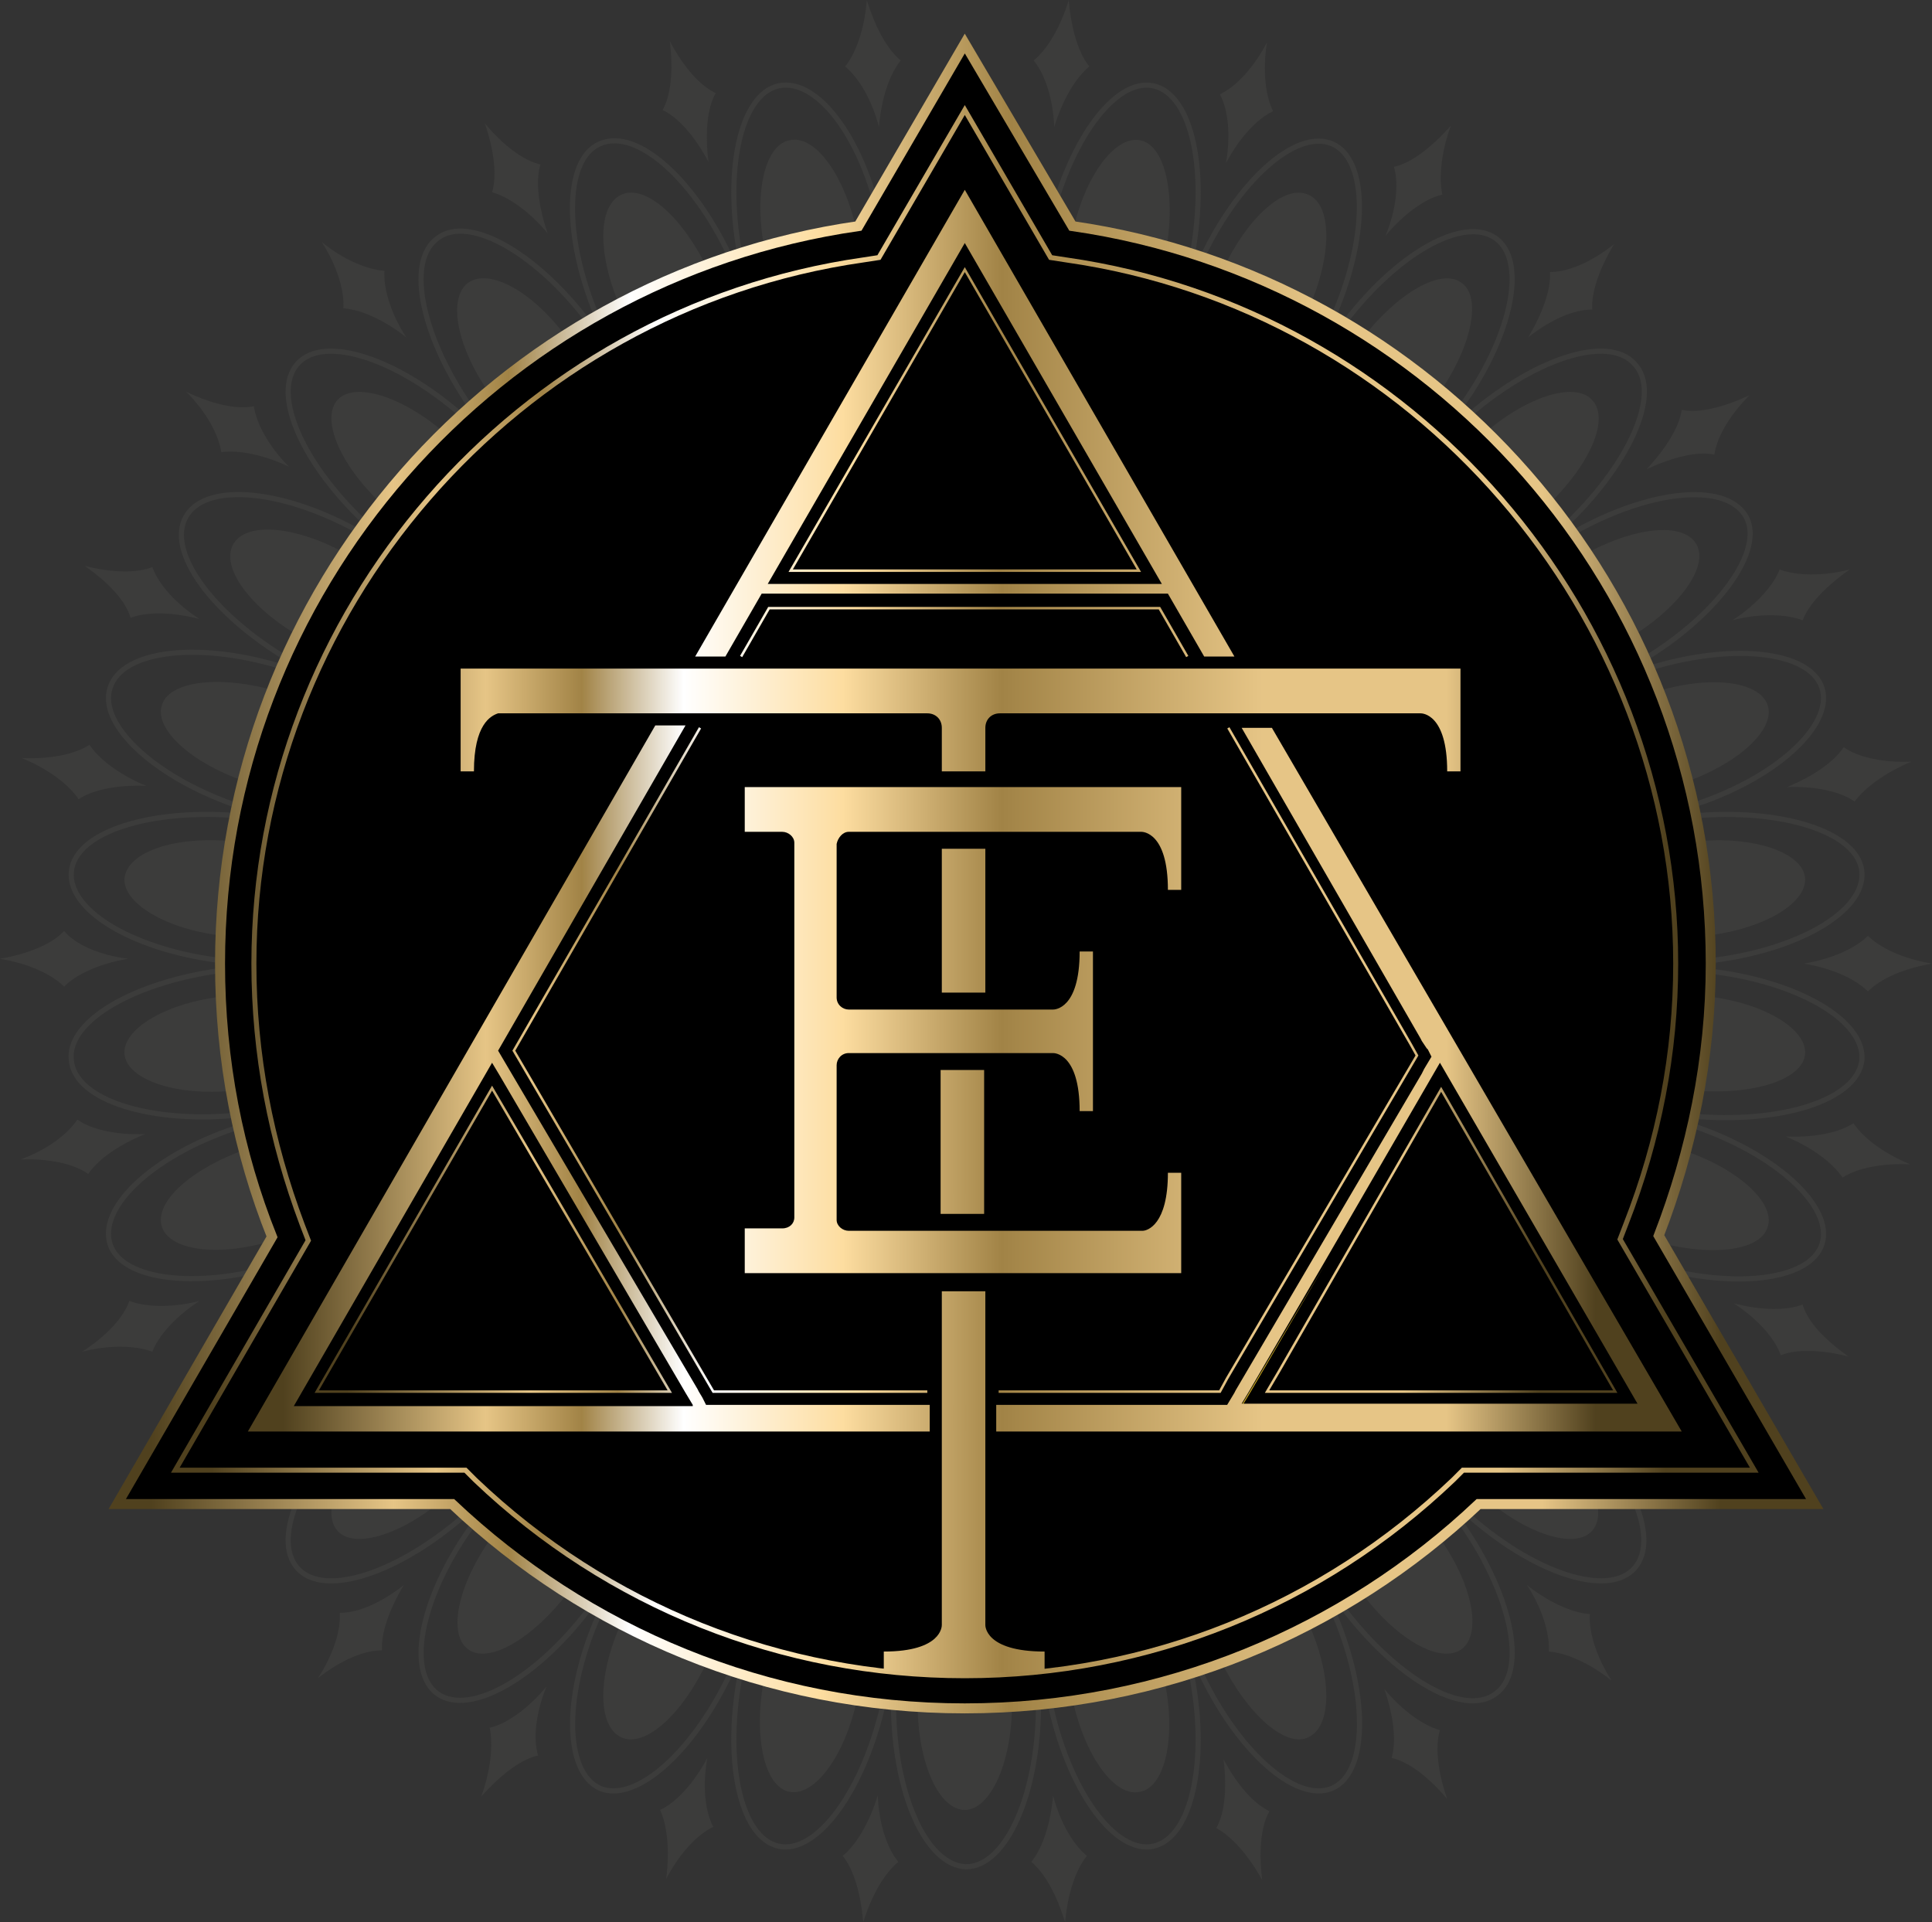 <?xml version="1.0" encoding="utf-8"?>
<!-- Generator: Adobe Illustrator 22.0.0, SVG Export Plug-In . SVG Version: 6.00 Build 0)  -->
<svg version="1.1" id="Layer_1" xmlns="http://www.w3.org/2000/svg" xmlns:xlink="http://www.w3.org/1999/xlink" x="0px" y="0px"
	 viewBox="0 0 159.8 159" style="enable-background:new 0 0 159.8 159;" xml:space="preserve">
<rect x="0" y="0" width="159.8" height="159" fill="#333333" stroke="none"/>
<style type="text/css">
	.st0{fill:#3C3C3B;}
	.st1{fill:none;stroke:#3C3C3B;stroke-width:0.425;stroke-miterlimit:10;}
	.st2{stroke:url(#SVGID_1_);stroke-width:0.826;stroke-miterlimit:10;}
	.st3{stroke:url(#SVGID_2_);stroke-width:0.413;stroke-miterlimit:10;}
	.st4{fill:#1D1D1B;stroke:url(#SVGID_3_);stroke-width:0.425;stroke-miterlimit:10;}
	.st5{fill:#C2A01E;}
	.st6{fill:none;stroke:url(#SVGID_4_);stroke-width:0.206;stroke-miterlimit:10;}
	.st7{fill:url(#SVGID_5_);}
</style>
<g>
	<path class="st0" d="M83.7,18.7c-1.3-0.4-2.6-0.6-4-0.6c-1.3,0-2.6,0.2-3.8,0.5c0-4.8,1.8-8.7,3.9-8.7C82,10,83.7,13.9,83.7,18.7z
		 M79.8,149.7c2.1,0,3.9-3.9,3.9-8.7c-1.2,0.3-2.5,0.5-3.8,0.5c-1.4,0-2.8-0.2-4-0.6C75.9,145.9,77.7,149.7,79.8,149.7z M65.3,11.6
		c-2.1,0.4-3,4.6-2,9.3c1.1-0.6,2.3-1.1,3.6-1.3c1.4-0.3,2.7-0.4,4-0.3C69.9,14.5,67.4,11.1,65.3,11.6z M94.3,148.2
		c2.1-0.4,3-4.6,2-9.3c-1.1,0.6-2.3,1.1-3.6,1.3c-1.4,0.3-2.7,0.4-4,0.3C89.7,145.2,92.2,148.7,94.3,148.2z M51.4,16.1
		c-2,0.9-2,5.1,0,9.5c1-0.8,2.1-1.5,3.3-2.1c1.3-0.6,2.6-0.9,3.9-1.1C56.5,18,53.4,15.2,51.4,16.1z M108.2,143.7c2-0.9,2-5.1,0-9.5
		c-1,0.8-2.1,1.5-3.3,2.1c-1.3,0.6-2.6,0.9-3.9,1.1C103.1,141.7,106.3,144.6,108.2,143.7z M38.7,23.4c-1.7,1.3-0.9,5.4,1.9,9.3
		c0.8-1,1.7-1.9,2.8-2.7c1.1-0.8,2.3-1.5,3.6-1.9C44.2,24.2,40.5,22.1,38.7,23.4z M120.9,136.4c1.7-1.3,0.9-5.4-1.9-9.3
		c-0.8,1-1.7,1.9-2.8,2.7c-1.1,0.8-2.3,1.5-3.6,1.9C115.4,135.5,119.1,137.7,120.9,136.4z M27.9,33.1c-1.4,1.6,0.3,5.5,3.8,8.7
		c0.6-1.1,1.3-2.2,2.2-3.2c0.9-1,2-1.9,3.1-2.6C33.4,32.8,29.3,31.5,27.9,33.1z M131.7,126.6c1.4-1.6-0.3-5.5-3.8-8.7
		c-0.6,1.1-1.3,2.2-2.2,3.2c-0.9,1-2,1.9-3.1,2.6C126.2,126.9,130.3,128.2,131.7,126.6z M19.3,45c-1.1,1.9,1.4,5.3,5.6,7.7
		c0.3-1.2,0.8-2.4,1.4-3.6c0.7-1.2,1.6-2.3,2.5-3.2C24.6,43.5,20.4,43.1,19.3,45z M140.3,114.8c1.1-1.9-1.4-5.3-5.6-7.7
		c-0.3,1.2-0.8,2.4-1.4,3.6c-0.7,1.2-1.6,2.3-2.5,3.2C135,116.2,139.2,116.7,140.3,114.8z M13.4,58.3c-0.7,2,2.5,4.9,7.1,6.4
		c0.1-1.2,0.3-2.5,0.7-3.8c0.4-1.3,1-2.6,1.8-3.7C18.3,55.8,14,56.3,13.4,58.3z M146.2,101.5c0.7-2-2.5-4.9-7.1-6.4
		c-0.1,1.2-0.3,2.5-0.7,3.8c-0.4,1.3-1,2.6-1.8,3.7C141.4,104,145.6,103.5,146.2,101.5z M10.3,72.6c-0.2,2.1,3.5,4.3,8.2,4.8
		c-0.2-1.2-0.3-2.5-0.1-3.9c0.1-1.4,0.5-2.7,1-3.9C14.6,69.1,10.6,70.4,10.3,72.6z M149.3,87.2c0.2-2.1-3.5-4.3-8.2-4.8
		c0.2,1.2,0.3,2.5,0.1,3.9c-0.1,1.4-0.5,2.7-1,3.9C145,90.6,149.1,89.3,149.3,87.2z M10.3,87.2c0.2,2.1,4.3,3.5,9.1,3
		c-0.5-1.2-0.8-2.4-0.9-3.7c-0.1-1.4-0.1-2.8,0.1-4.1C13.8,82.9,10.1,85.1,10.3,87.2z M149.3,72.6c-0.2-2.1-4.3-3.5-9.1-3
		c0.5,1.2,0.8,2.4,0.9,3.7c0.1,1.4,0.1,2.8-0.1,4.1C145.8,76.9,149.5,74.7,149.3,72.6z M13.4,101.5c0.7,2,4.9,2.5,9.5,1
		c-0.7-1-1.3-2.2-1.7-3.5c-0.4-1.3-0.7-2.7-0.7-4C15.9,96.6,12.7,99.4,13.4,101.5z M146.2,58.3c-0.7-2-4.9-2.5-9.5-1
		c0.7,1,1.3,2.2,1.7,3.5c0.4,1.3,0.7,2.7,0.7,4C143.8,63.2,146.9,60.3,146.2,58.3z M19.3,114.8c1.1,1.9,5.3,1.4,9.5-1
		c-0.9-0.9-1.7-1.9-2.4-3c-0.7-1.2-1.2-2.5-1.5-3.8C20.7,109.5,18.2,113,19.3,114.8z M140.3,45c-1.1-1.9-5.3-1.4-9.5,1
		c0.9,0.9,1.7,1.9,2.4,3c0.7,1.2,1.2,2.5,1.5,3.8C138.9,50.3,141.4,46.8,140.3,45z M27.9,126.6c1.4,1.6,5.5,0.3,9.1-2.9
		c-1.1-0.7-2.1-1.5-3-2.5c-0.9-1-1.7-2.2-2.3-3.4C28.2,121.1,26.5,125,27.9,126.6z M131.7,33.1c-1.4-1.6-5.5-0.3-9.1,2.9
		c1.1,0.7,2.1,1.5,3,2.5c0.9,1,1.7,2.2,2.3,3.4C131.4,38.6,133.2,34.7,131.7,33.1z M38.7,136.4c1.7,1.3,5.4-0.9,8.3-4.7
		c-1.2-0.4-2.3-1-3.4-1.8c-1.1-0.8-2.1-1.8-2.9-2.8C37.9,131,37,135.1,38.7,136.4z M120.9,23.4c-1.7-1.3-5.4,0.9-8.3,4.7
		c1.2,0.4,2.3,1,3.4,1.8c1.1,0.8,2.1,1.8,2.9,2.8C121.7,28.8,122.6,24.6,120.9,23.4z M51.4,143.7c2,0.9,5.1-2,7.1-6.3
		c-1.2-0.2-2.5-0.5-3.7-1.1c-1.3-0.6-2.4-1.3-3.4-2.1C49.4,138.6,49.4,142.8,51.4,143.7z M108.2,16.1c-2-0.9-5.1,2-7.1,6.3
		c1.2,0.2,2.5,0.5,3.7,1.1c1.3,0.6,2.4,1.3,3.4,2.1C110.2,21.2,110.2,16.9,108.2,16.1z M65.3,148.2c2.1,0.4,4.6-3,5.6-7.7
		c-1.2,0.1-2.6,0-3.9-0.3c-1.4-0.3-2.7-0.8-3.8-1.4C62.3,143.6,63.2,147.8,65.3,148.2z M88.4,0c-0.7,2.3-1.8,4.1-2.9,5
		c0.9,1.1,1.6,3.1,1.7,5.5c0.7-2.3,1.8-4.1,2.9-5C89.2,4.4,88.6,2.4,88.4,0z M71.4,159c0.7-2.3,1.8-4.1,2.9-5
		c-0.9-1.1-1.6-3.1-1.7-5.5c-0.7,2.3-1.8,4.1-2.9,5C70.6,154.6,71.2,156.6,71.4,159z M71.7,0c-0.2,2.4-0.9,4.4-1.8,5.5
		c1.1,0.9,2.2,2.7,2.8,5c0.2-2.4,0.9-4.4,1.8-5.5C73.4,4.1,72.4,2.3,71.7,0z M88.1,159c0.2-2.4,0.9-4.4,1.8-5.5
		c-1.1-0.9-2.2-2.7-2.8-5c-0.2,2.4-0.9,4.4-1.8,5.5C86.4,154.9,87.4,156.7,88.1,159z M55.4,3.4c0.3,2.4,0.1,4.5-0.6,5.7
		c1.3,0.6,2.7,2.2,3.8,4.3c-0.3-2.4-0.1-4.5,0.6-5.7C57.9,7.1,56.5,5.5,55.4,3.4z M104.4,155.5c-0.3-2.4-0.1-4.5,0.6-5.7
		c-1.3-0.6-2.7-2.2-3.8-4.3c0.3,2.4,0.1,4.5-0.6,5.7C101.9,151.9,103.3,153.5,104.4,155.5z M40.1,10.2c0.8,2.3,1,4.4,0.6,5.7
		c1.4,0.4,3.1,1.6,4.6,3.4c-0.8-2.3-1-4.4-0.6-5.7C43.3,13.3,41.6,12,40.1,10.2z M119.7,148.8c-0.8-2.3-1-4.4-0.6-5.7
		c-1.4-0.4-3.1-1.6-4.6-3.4c0.8,2.3,1,4.4,0.6,5.7C116.5,145.7,118.2,147,119.7,148.8z M26.6,20c1.3,2,1.9,4.1,1.8,5.5
		c1.4,0.1,3.3,0.9,5.2,2.4c-1.3-2-1.9-4.1-1.8-5.5C30.4,22.3,28.4,21.5,26.6,20z M133.3,139c-1.3-2-1.9-4.1-1.8-5.5
		c-1.4-0.1-3.3-0.9-5.2-2.4c1.3,2,1.9,4.1,1.8,5.5C129.5,136.7,131.4,137.5,133.3,139z M15.4,32.4c1.7,1.7,2.7,3.6,2.9,5
		c1.4-0.2,3.5,0.2,5.6,1.2c-1.7-1.7-2.7-3.6-2.9-5C19.5,33.9,17.5,33.4,15.4,32.4z M7,46.8c2,1.4,3.4,2.9,3.8,4.3
		c1.3-0.5,3.4-0.5,5.7,0.1c-2-1.3-3.4-2.9-3.9-4.3C11.4,47.4,9.3,47.4,7,46.8z M152.9,112.2c-2-1.4-3.4-2.9-3.8-4.3
		c-1.3,0.5-3.4,0.5-5.7-0.1c2,1.3,3.4,2.9,3.9,4.3C148.4,111.6,150.6,111.6,152.9,112.2z M1.8,62.7c2.2,0.9,3.9,2.2,4.7,3.4
		c1.2-0.8,3.3-1.2,5.6-1.1c-2.2-0.9-3.9-2.2-4.7-3.4C6.2,62.4,4.1,62.8,1.8,62.7z M158,96.3c-2.2-0.9-3.9-2.2-4.7-3.4
		c-1.2,0.8-3.3,1.2-5.6,1.1c2.2,0.9,3.9,2.2,4.7,3.4C153.6,96.6,155.7,96.2,158,96.3z M0,79.3c2.4,0.4,4.3,1.3,5.3,2.3
		c1-1,2.9-1.9,5.3-2.3C8.2,79,6.2,78.1,5.3,77C4.3,78.1,2.3,78.9,0,79.3z M159.8,79.7c-2.4-0.4-4.3-1.3-5.3-2.3
		c-1,1-2.9,1.9-5.3,2.3c2.4,0.4,4.3,1.3,5.3,2.3C155.6,80.9,157.5,80.1,159.8,79.7z M1.7,95.9c2.4-0.1,4.5,0.4,5.6,1.2
		c0.8-1.2,2.5-2.4,4.7-3.3c-2.4,0.1-4.5-0.4-5.6-1.2C5.6,93.8,3.9,95.1,1.7,95.9z M158.1,63c-2.4,0.1-4.5-0.4-5.6-1.2
		c-0.8,1.2-2.5,2.4-4.7,3.3c2.4-0.1,4.5,0.4,5.6,1.2C154.2,65.2,155.9,63.9,158.1,63z M6.8,111.8c2.3-0.6,4.5-0.5,5.8,0
		c0.5-1.3,1.9-2.9,3.9-4.2c-2.3,0.6-4.5,0.5-5.8,0C10.2,109,8.8,110.5,6.8,111.8z M153,47.1c-2.3,0.6-4.5,0.5-5.8,0
		c-0.5,1.3-1.9,2.9-3.9,4.2c2.3-0.6,4.5-0.5,5.8,0C149.6,50,151,48.5,153,47.1z M144.7,32.7c-2.2,1-4.2,1.5-5.6,1.2
		c-0.2,1.4-1.3,3.2-2.9,4.9c2.2-1,4.2-1.5,5.6-1.2C142,36.2,143,34.4,144.7,32.7z M26.3,138.8c1.9-1.5,3.8-2.3,5.3-2.3
		c-0.1-1.4,0.6-3.4,1.8-5.4c-1.9,1.5-3.8,2.3-5.3,2.3C28.2,134.8,27.6,136.8,26.3,138.8z M133.5,20.2c-1.9,1.5-3.8,2.3-5.3,2.3
		c0.1,1.4-0.6,3.4-1.8,5.4c1.9-1.5,3.8-2.3,5.3-2.3C131.6,24.2,132.3,22.2,133.5,20.2z M39.8,148.6c1.6-1.8,3.3-3.1,4.7-3.4
		c-0.4-1.4-0.2-3.5,0.7-5.7c-1.5,1.8-3.3,3.1-4.7,3.4C40.8,144.3,40.6,146.4,39.8,148.6z M120,10.4c-1.6,1.8-3.3,3.1-4.7,3.4
		c0.4,1.4,0.2,3.5-0.7,5.7c1.5-1.8,3.3-3.1,4.7-3.4C119,14.7,119.2,12.6,120,10.4z M55.1,155.4c1.1-2.1,2.6-3.7,3.9-4.3
		c-0.7-1.3-0.9-3.4-0.5-5.7c-1.1,2.1-2.6,3.7-3.9,4.3C55.2,151,55.4,153.1,55.1,155.4z M104.8,3.5c-1.1,2.1-2.6,3.7-3.9,4.3
		c0.7,1.3,0.9,3.4,0.5,5.7c1.1-2.1,2.6-3.7,3.9-4.3C104.7,8,104.4,5.9,104.8,3.5z M94.3,11.6c-2.1-0.4-4.6,3-5.6,7.7
		c1.2-0.1,2.6,0,3.9,0.3c1.4,0.3,2.7,0.8,3.8,1.4C97.3,16.2,96.4,12,94.3,11.6z"/>
	<path class="st1" d="M73.9,140.8c0-0.2,0-0.3,0-0.5c0.7,0.3,1.4,0.5,2.1,0.7c1.3,0.4,2.6,0.6,4,0.6c1.3,0,2.6-0.2,3.8-0.5
		c0.7-0.2,1.4-0.5,2.1-0.7c0,0.2,0,0.3,0,0.5c0,7.5-2.7,13.5-6,13.5C76.6,154.3,73.9,148.3,73.9,140.8z M64.4,7.1
		c-3.2,0.7-4.6,7.2-3.1,14.5c0,0.2,0.1,0.3,0.1,0.5c0.6-0.4,1.2-0.8,1.9-1.1c1.1-0.6,2.3-1.1,3.6-1.3c1.4-0.3,2.7-0.4,4-0.3
		c0.7,0,1.5,0.1,2.2,0.3c0-0.2-0.1-0.3-0.1-0.5C71.6,11.7,67.7,6.4,64.4,7.1z M95.4,152.7c3.2-0.7,4.6-7.2,3.1-14.5
		c0-0.2-0.1-0.3-0.1-0.5c-0.6,0.4-1.2,0.8-1.9,1.1c-1.1,0.6-2.3,1.1-3.6,1.3c-1.4,0.3-2.7,0.4-4,0.3c-0.7,0-1.5-0.1-2.2-0.3
		c0,0.2,0.1,0.3,0.1,0.5C88.3,148,92.2,153.4,95.4,152.7z M49.6,11.9c-3,1.3-3,8,0,14.8c0.1,0.1,0.1,0.3,0.2,0.4
		c0.5-0.5,1-1,1.6-1.5c1-0.8,2.1-1.5,3.3-2.1c1.3-0.6,2.6-0.9,3.9-1.1c0.7-0.1,1.5-0.2,2.2-0.2c-0.1-0.2-0.1-0.3-0.2-0.5
		C57.6,15,52.7,10.5,49.6,11.9z M110.2,147.9c3-1.3,3-8,0-14.8c-0.1-0.1-0.1-0.3-0.2-0.4c-0.5,0.5-1,1-1.6,1.5
		c-1,0.8-2.1,1.5-3.3,2.1c-1.3,0.6-2.6,0.9-3.9,1.1c-0.7,0.1-1.5,0.2-2.2,0.2c0.1,0.2,0.1,0.3,0.2,0.5
		C102.3,144.8,107.2,149.2,110.2,147.9z M36.2,19.7c-2.7,1.9-1.3,8.4,3.1,14.5c0.1,0.1,0.2,0.3,0.3,0.4c0.4-0.6,0.8-1.2,1.3-1.8
		c0.8-1,1.7-1.9,2.8-2.7c1.1-0.8,2.3-1.5,3.6-1.9c0.7-0.3,1.4-0.5,2.1-0.6c-0.1-0.1-0.2-0.3-0.3-0.4C44.6,21,38.8,17.7,36.2,19.7z
		 M123.7,140.1c2.7-1.9,1.3-8.4-3.1-14.5c-0.1-0.1-0.2-0.3-0.3-0.4c-0.4,0.6-0.8,1.2-1.3,1.8c-0.8,1-1.7,1.9-2.8,2.7
		c-1.1,0.8-2.3,1.5-3.6,1.9c-0.7,0.3-1.4,0.5-2.1,0.6c0.1,0.1,0.2,0.3,0.3,0.4C115.3,138.7,121,142.1,123.7,140.1z M24.6,30.1
		c-2.2,2.5,0.5,8.5,6,13.5c0.1,0.1,0.2,0.2,0.4,0.3c0.2-0.7,0.5-1.3,0.9-2c0.6-1.1,1.3-2.2,2.2-3.2c0.9-1,2-1.9,3.1-2.6
		c0.6-0.4,1.3-0.7,1.9-1c-0.1-0.1-0.2-0.2-0.4-0.3C33.1,29.7,26.8,27.6,24.6,30.1z M135.2,129.7c2.2-2.5-0.5-8.5-6-13.5
		c-0.1-0.1-0.2-0.2-0.4-0.3c-0.2,0.7-0.5,1.3-0.9,2c-0.6,1.1-1.3,2.2-2.2,3.2c-0.9,1-2,1.9-3.1,2.6c-0.6,0.4-1.3,0.7-1.9,1
		c0.1,0.1,0.2,0.2,0.4,0.3C126.7,130.1,133,132.2,135.2,129.7z M15.4,42.7c-1.7,2.9,2.2,8.2,8.7,12c0.1,0.1,0.3,0.2,0.4,0.2
		c0.1-0.7,0.2-1.4,0.4-2.2c0.3-1.2,0.8-2.4,1.4-3.6c0.7-1.2,1.6-2.3,2.5-3.2c0.5-0.5,1.1-1,1.7-1.4c-0.1-0.1-0.3-0.2-0.4-0.3
		C23.7,40.5,17.1,39.8,15.4,42.7z M9.1,56.9c-1,3.1,3.9,7.6,11,9.9c0.1,0,0.3,0.1,0.4,0.1c-0.1-0.7-0.1-1.4,0-2.2
		c0.1-1.2,0.3-2.5,0.7-3.8c0.4-1.3,1-2.6,1.8-3.7c0.4-0.6,0.9-1.2,1.3-1.7c-0.2-0.1-0.3-0.1-0.5-0.2C16.7,53,10.1,53.7,9.1,56.9z
		 M150.7,102.9c1-3.1-3.9-7.6-11-9.9c-0.1,0-0.3-0.1-0.4-0.1c0.1,0.7,0.1,1.4,0,2.2c-0.1,1.2-0.3,2.5-0.7,3.8
		c-0.4,1.3-1,2.6-1.8,3.7c-0.4,0.6-0.9,1.2-1.3,1.7c0.2,0.1,0.3,0.1,0.5,0.2C143.1,106.7,149.7,106,150.7,102.9z M5.9,72.1
		c-0.3,3.3,5.4,6.6,12.8,7.4c0.2,0,0.3,0,0.5,0c-0.2-0.7-0.4-1.4-0.5-2.1c-0.2-1.2-0.3-2.5-0.1-3.9c0.1-1.4,0.5-2.7,1-3.9
		c0.3-0.7,0.6-1.4,1-2c-0.2,0-0.3,0-0.5-0.1C12.5,66.8,6.2,68.8,5.9,72.1z M154,87.7c0.3-3.3-5.4-6.6-12.8-7.4c-0.2,0-0.3,0-0.5,0
		c0.2,0.7,0.4,1.4,0.5,2.1c0.2,1.2,0.3,2.5,0.1,3.9c-0.1,1.4-0.5,2.7-1,3.9c-0.3,0.7-0.6,1.4-1,2c0.2,0,0.3,0,0.5,0.1
		C147.3,93,153.6,91,154,87.7z M5.9,87.7C6.2,91,12.5,93,20,92.2c0.2,0,0.3,0,0.5-0.1c-0.3-0.6-0.7-1.3-0.9-2
		c-0.5-1.2-0.8-2.4-0.9-3.7c-0.1-1.4-0.1-2.8,0.1-4.1c0.1-0.7,0.3-1.4,0.5-2.1c-0.2,0-0.3,0-0.5,0C11.3,81.1,5.5,84.4,5.9,87.7z
		 M154,72.1c-0.3-3.3-6.7-5.3-14.1-4.6c-0.2,0-0.3,0-0.5,0.1c0.3,0.6,0.7,1.3,0.9,2c0.5,1.2,0.8,2.4,0.9,3.7
		c0.1,1.4,0.1,2.8-0.1,4.1c-0.1,0.7-0.3,1.4-0.5,2.1c0.2,0,0.3,0,0.5,0C148.6,78.7,154.3,75.4,154,72.1z M9.1,102.9
		c1,3.1,7.6,3.8,14.7,1.5c0.1,0,0.3-0.1,0.4-0.1c-0.5-0.5-0.9-1.1-1.3-1.7c-0.7-1-1.3-2.2-1.7-3.5c-0.4-1.3-0.7-2.7-0.7-4
		c0-0.7,0-1.5,0.1-2.2c-0.2,0-0.3,0.1-0.5,0.2C13,95.3,8.1,99.7,9.1,102.9z M150.7,56.9c-1-3.1-7.6-3.8-14.7-1.5
		c-0.1,0-0.3,0.1-0.4,0.1c0.5,0.5,0.9,1.1,1.3,1.7c0.7,1,1.3,2.2,1.7,3.5c0.4,1.3,0.7,2.7,0.7,4c0,0.7,0,1.5-0.1,2.2
		c0.2,0,0.3-0.1,0.5-0.2C146.8,64.5,151.7,60,150.7,56.9z M144.4,42.7c-1.7-2.9-8.2-2.2-14.7,1.6c-0.1,0.1-0.3,0.2-0.4,0.2
		c0.6,0.4,1.1,0.9,1.7,1.4c0.9,0.9,1.7,1.9,2.4,3c0.7,1.2,1.2,2.5,1.5,3.8c0.2,0.7,0.3,1.4,0.4,2.2c0.1-0.1,0.3-0.2,0.4-0.2
		C142.1,50.9,146,45.5,144.4,42.7z M24.6,129.7c2.2,2.5,8.5,0.4,14.1-4.6c0.1-0.1,0.2-0.2,0.3-0.3c-0.6-0.3-1.3-0.7-1.9-1.1
		c-1.1-0.7-2.1-1.5-3-2.5c-0.9-1-1.7-2.2-2.3-3.4c-0.3-0.7-0.6-1.3-0.8-2c-0.1,0.1-0.3,0.2-0.4,0.3
		C25.1,121.2,22.4,127.2,24.6,129.7z M135.2,30.1c-2.2-2.5-8.5-0.4-14.1,4.6c-0.1,0.1-0.2,0.2-0.3,0.3c0.6,0.3,1.3,0.7,1.9,1.1
		c1.1,0.7,2.1,1.5,3,2.5c0.9,1,1.7,2.2,2.3,3.4c0.3,0.7,0.6,1.3,0.8,2c0.1-0.1,0.3-0.2,0.4-0.3C134.7,38.6,137.5,32.5,135.2,30.1z
		 M36.2,140.1c2.7,1.9,8.4-1.4,12.8-7.4c0.1-0.1,0.2-0.3,0.3-0.4c-0.7-0.2-1.4-0.4-2.1-0.6c-1.2-0.4-2.3-1-3.4-1.8
		c-1.1-0.8-2.1-1.8-2.9-2.8c-0.5-0.6-0.9-1.2-1.2-1.8c-0.1,0.1-0.2,0.3-0.3,0.4C34.9,131.7,33.5,138.2,36.2,140.1z M123.7,19.7
		c-2.7-1.9-8.4,1.4-12.8,7.4c-0.1,0.1-0.2,0.3-0.3,0.4c0.7,0.2,1.4,0.4,2.1,0.6c1.2,0.4,2.3,1,3.4,1.8c1.1,0.8,2.1,1.8,2.9,2.8
		c0.5,0.6,0.9,1.2,1.2,1.8c0.1-0.1,0.2-0.3,0.3-0.4C125,28.1,126.4,21.6,123.7,19.7z M49.6,147.9c3,1.3,7.9-3.1,11-9.9
		c0.1-0.1,0.1-0.3,0.2-0.4c-0.7,0-1.4-0.1-2.2-0.2c-1.2-0.2-2.5-0.5-3.7-1.1c-1.3-0.6-2.4-1.3-3.4-2.1c-0.6-0.5-1.1-1-1.6-1.5
		c-0.1,0.2-0.1,0.3-0.2,0.5C46.6,139.9,46.6,146.5,49.6,147.9z M110.2,11.9c-3-1.3-7.9,3.1-11,9.9c-0.1,0.1-0.1,0.3-0.2,0.4
		c0.7,0,1.4,0.1,2.2,0.2c1.2,0.2,2.5,0.5,3.7,1.1c1.3,0.6,2.4,1.3,3.4,2.1c0.6,0.5,1.1,1,1.6,1.5c0.1-0.2,0.1-0.3,0.2-0.5
		C113.2,19.8,113.2,13.2,110.2,11.9z M64.4,152.7c3.2,0.7,7.1-4.7,8.7-12c0-0.2,0.1-0.3,0.1-0.5c-0.7,0.1-1.4,0.2-2.2,0.3
		c-1.2,0.1-2.6,0-3.9-0.3c-1.4-0.3-2.7-0.8-3.8-1.4c-0.7-0.3-1.3-0.7-1.9-1.2c0,0.2-0.1,0.3-0.1,0.5C59.8,145.5,61.2,152,64.4,152.7
		z M95.4,7.1c-3.2-0.7-7.1,4.7-8.7,12c0,0.2-0.1,0.3-0.1,0.5c0.7-0.1,1.4-0.2,2.2-0.3c1.2-0.1,2.6,0,3.9,0.3
		c1.4,0.3,2.7,0.8,3.8,1.4c0.7,0.3,1.3,0.7,1.9,1.2c0-0.2,0.1-0.3,0.1-0.5C100,14.2,98.6,7.8,95.4,7.1z"/>
	<linearGradient id="SVGID_1_" gradientUnits="userSpaceOnUse" x1="9.007" y1="72.26" x2="150.823" y2="72.26">
		<stop  offset="2.487560e-02" style="stop-color:#50411E"/>
		<stop  offset="0.166" style="stop-color:#E6C586"/>
		<stop  offset="0.233" style="stop-color:#A18346"/>
		<stop  offset="0.304" style="stop-color:#FFFFFF"/>
		<stop  offset="0.415" style="stop-color:#FDDDA0"/>
		<stop  offset="0.526" style="stop-color:#A18346"/>
		<stop  offset="0.708" style="stop-color:#E6C586"/>
		<stop  offset="0.836" style="stop-color:#E6C586"/>
		<stop  offset="0.94" style="stop-color:#50411E"/>
	</linearGradient>
	<path class="st2" d="M122.3,124.4h27.8l-12.9-22.2c2.7-7,4.3-14.6,4.3-22.5c0-31-23-56.7-52.8-61L79.8,3.6L71,18.7
		c-29.9,4.3-52.8,30-52.8,61c0,8,1.5,15.6,4.3,22.6L9.7,124.4h27.7c11.1,10.5,26,16.9,42.4,16.9S111.2,134.9,122.3,124.4z"/>
	<linearGradient id="SVGID_2_" gradientUnits="userSpaceOnUse" x1="14.238" y1="73.753" x2="145.591" y2="73.753">
		<stop  offset="2.487560e-02" style="stop-color:#50411E"/>
		<stop  offset="0.166" style="stop-color:#E6C586"/>
		<stop  offset="0.233" style="stop-color:#A18346"/>
		<stop  offset="0.304" style="stop-color:#FFFFFF"/>
		<stop  offset="0.415" style="stop-color:#FDDDA0"/>
		<stop  offset="0.526" style="stop-color:#A18346"/>
		<stop  offset="0.708" style="stop-color:#E6C586"/>
		<stop  offset="0.836" style="stop-color:#E6C586"/>
		<stop  offset="0.94" style="stop-color:#50411E"/>
	</linearGradient>
	<path class="st3" d="M79.8,138.6c-15.1,0-29.5-5.7-40.5-16.2l-0.8-0.8h-24l11-19l-0.5-1.3C22.4,94.4,21,87.2,21,79.7
		c0-29.1,21.7-54.1,50.4-58.2l1.3-0.2l7.1-12.2l7.1,12.2l1.3,0.2c28.7,4.1,50.4,29.2,50.4,58.2c0,7.4-1.4,14.6-4.1,21.5l-0.5,1.3
		l11.1,19.1h-24.1l-0.8,0.8C109.3,132.8,95,138.6,79.8,138.6z"/>
	<linearGradient id="SVGID_3_" gradientUnits="userSpaceOnUse" x1="21.501" y1="121.427" x2="21.501" y2="121.427">
		<stop  offset="2.487560e-02" style="stop-color:#50411E"/>
		<stop  offset="0.166" style="stop-color:#E6C586"/>
		<stop  offset="0.233" style="stop-color:#A18346"/>
		<stop  offset="0.304" style="stop-color:#FFFFFF"/>
		<stop  offset="0.415" style="stop-color:#FDDDA0"/>
		<stop  offset="0.526" style="stop-color:#A18346"/>
		<stop  offset="0.708" style="stop-color:#E6C586"/>
		<stop  offset="0.836" style="stop-color:#E6C586"/>
		<stop  offset="0.94" style="stop-color:#50411E"/>
	</linearGradient>
	<path class="st4" d="M21.5,121.4"/>
	<path class="st5" d="M103.3,115.2l-0.3,0.5l-0.3,0.5h0.1l0.3-0.5l0.3-0.5l6.3-10.8L103.3,115.2z M102.2,115.2l-0.3,0.5L102.2,115.2
		L102.2,115.2z M101.5,116.2L101.5,116.2l0.3-0.5L101.5,116.2z"/>
	<linearGradient id="SVGID_4_" gradientUnits="userSpaceOnUse" x1="26.025" y1="68.676" x2="133.736" y2="68.676">
		<stop  offset="2.487560e-02" style="stop-color:#50411E"/>
		<stop  offset="0.166" style="stop-color:#E6C586"/>
		<stop  offset="0.233" style="stop-color:#A18346"/>
		<stop  offset="0.304" style="stop-color:#FFFFFF"/>
		<stop  offset="0.415" style="stop-color:#FDDDA0"/>
		<stop  offset="0.526" style="stop-color:#A18346"/>
		<stop  offset="0.708" style="stop-color:#E6C586"/>
		<stop  offset="0.836" style="stop-color:#E6C586"/>
		<stop  offset="0.94" style="stop-color:#50411E"/>
	</linearGradient>
	<path class="st6" d="M133.6,115.1h-28.8l1-1.7l13.4-23.3L133.6,115.1z M101.6,60.2l15.1,26.2l0.5,0.9L101.5,114h0l-0.6,1.1H82.6
		 M79.8,22.3l14.4,24.9H65.4L79.8,22.3z M26.2,115.1l14.5-25.1l14.7,25.1H26.2z M76.7,115.1H59L42.5,86.9l15.4-26.7 M61.3,54.3
		l2.3-4h32.3l2.3,4"/>
	<linearGradient id="SVGID_5_" gradientUnits="userSpaceOnUse" x1="20.48" y1="77.09" x2="139.083" y2="77.09">
		<stop  offset="2.487560e-02" style="stop-color:#50411E"/>
		<stop  offset="0.166" style="stop-color:#E6C586"/>
		<stop  offset="0.233" style="stop-color:#A18346"/>
		<stop  offset="0.304" style="stop-color:#FFFFFF"/>
		<stop  offset="0.415" style="stop-color:#FDDDA0"/>
		<stop  offset="0.526" style="stop-color:#A18346"/>
		<stop  offset="0.708" style="stop-color:#E6C586"/>
		<stop  offset="0.836" style="stop-color:#E6C586"/>
		<stop  offset="0.94" style="stop-color:#50411E"/>
	</linearGradient>
	<path class="st7" d="M81.5,70.2v11.9h-3.6V70.2H81.5z M77.8,88.5v11.9h3.6V88.5H77.8z M81.5,134.4L81.5,134.4l0-27.6h-3.6v27.6
		c0,0,0,0,0,0c0,0.1,0,2.2-4.8,2.2c0,1.1,0,1.6,0,1.6l6.6,0.3l6.7-0.3c0,0,0-0.6,0-1.6C81.4,136.6,81.5,134.4,81.5,134.4z
		 M38.1,55.4v8.4c0,0,0,0,1.1,0c0-3.9,1.4-4.6,2-4.8h35.5c0.7,0,1.2,0.5,1.2,1.2v3.6h3.6v-3.6c0-0.7,0.5-1.2,1.2-1.2h34.8v0
		c0.1,0,2.2,0,2.2,4.8c1.1,0,1.1,0,1.1,0v-8.5H38.1z M70.2,68.8h24.2c0.1,0,2.2,0,2.2,4.8c1.1,0,1.1,0,1.1,0v-4.8h0v-3.7H61.6v3.7
		h3.1c0.5,0,1,0.4,1,0.9v31c0,0.5-0.4,0.9-1,0.9h-3.1v3.7h36.1v-3.7h0V97c0,0,0,0-1.1,0c0,4.3-1.7,4.8-2.1,4.8H70.2
		c-0.5,0-1-0.4-1-0.9V88.1c0-0.5,0.4-1,1-1h16.9c0.1,0,2.2,0,2.2,4.8c1.1,0,1.1,0,1.1,0V78.7c0,0,0,0-1.1,0c0,4.8-2.1,4.8-2.2,4.8
		H70.2c-0.5,0-1-0.4-1-1V69.8C69.3,69.3,69.7,68.8,70.2,68.8z M102.1,54.3h-2.5l-3-5.2H63l-3,5.2h-2.5l22.3-38.6L102.1,54.3z
		 M96.1,48.3L79.8,20.1L63.5,48.3H96.1z M139.1,118.4H82.4v-2.2h19.1l0.3-0.5l0.3-0.5l0.1-0.2l15.4-26.2l0.2-0.4l0.3-0.5l0.3-0.5
		l-0.3-0.6l-0.1-0.1l-0.4-0.6v0l-0.1-0.2l-14.8-25.7h2.5L139.1,118.4z M135.5,116.2l-16.4-28.3l-9.5,16.4l-6.3,10.8l-0.3,0.5
		l-0.3,0.5H135.5z M76.9,116.2v2.2H20.5l33.7-58.4h2.5L41.2,86.9l16.5,28l0.1,0.2l0.3,0.5l0.1,0.2l0.2,0.4H76.9z M57.3,116.2
		l-0.3-0.5l-0.3-0.5L41.3,88.9L41,88.4l-0.3-0.5l-16.4,28.4H57.3z"/>
</g>
</svg>
